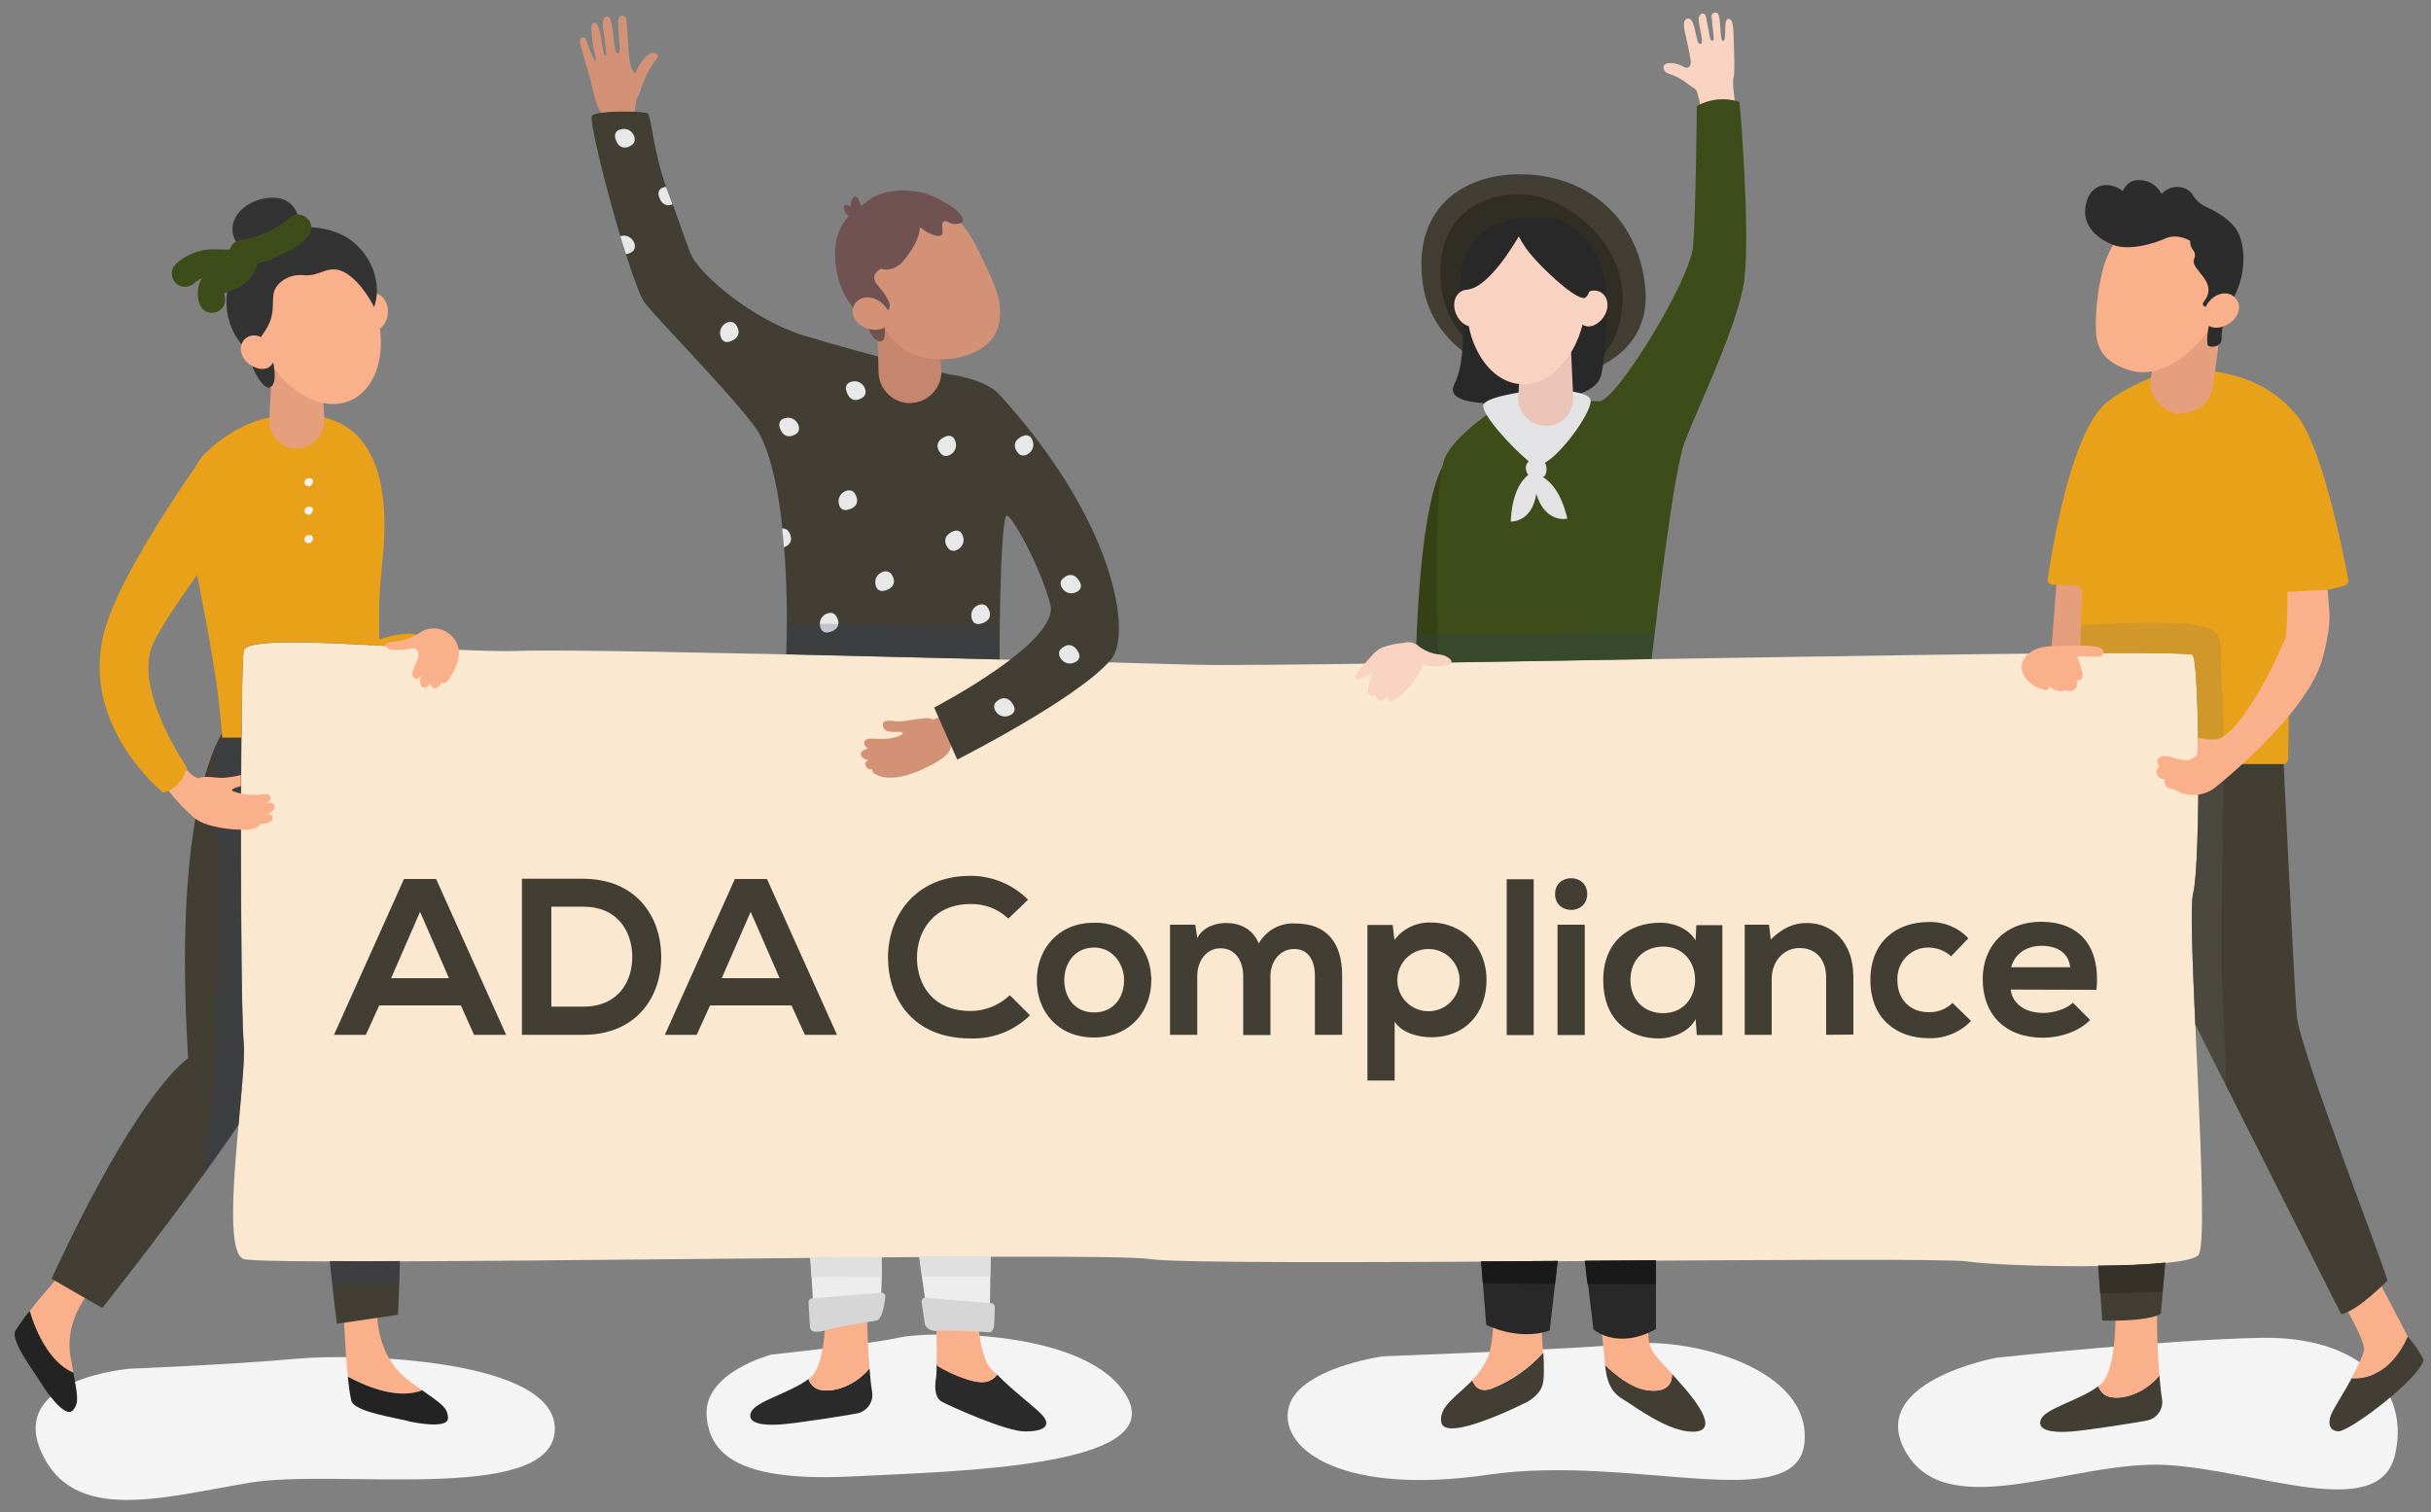 <?xml version="1.0" encoding="utf-8"?>
<!-- Generator: Adobe Illustrator 24.0.0, SVG Export Plug-In . SVG Version: 6.00 Build 0)  -->
<svg version="1.1" id="Layer_1" xmlns="http://www.w3.org/2000/svg" xmlns:xlink="http://www.w3.org/1999/xlink" x="0px" y="0px"
	 viewBox="0 0 1000 622" style="enable-background:new 0 0 1000 622;" xml:space="preserve">
<rect x="0" y="0" width="1000" height="622" fill="#808080" stroke="none"/>
<style type="text/css">
	.st0{fill:#F4F4F4;}
	.st1{fill:#FAE8D0;}
	.st2{fill:#2B2B2B;}
	.st3{fill:#FAB08B;}
	.st4{fill:#EDEDED;}
	.st5{fill:#D6D6D6;}
	.st6{fill:#E0E0E0;}
	.st7{fill:#D39275;}
	.st8{fill:#423E33;}
	.st9{fill:#E8E8E8;}
	.st10{opacity:0.21;fill:#2B416E;enable-background:new    ;}
	.st11{fill:#C6866D;}
	.st12{fill:#705252;}
	.st13{fill:#282828;}
	.st14{fill:#191919;}
	.st15{fill:#F9D3C2;}
	.st16{fill:#364215;}
	.st17{fill:#3D4C19;}
	.st18{fill:#302D24;}
	.st19{fill:#E3E3E5;}
	.st20{fill:#EAC5B7;}
	.st21{fill:#353129;}
	.st22{fill:#E69F7C;}
	.st23{fill:#E9A119;}
	.st24{opacity:0.21;fill:#707070;enable-background:new    ;}
	.st25{fill:#2D2C2C;}
	.st26{fill:#232323;}
	.st27{fill:#F2F2F4;}
	.st28{fill:#333333;}
	.st29{fill:none;stroke:#3D4C19;stroke-width:10.892;stroke-linecap:round;stroke-linejoin:round;}
</style>
<g transform="translate(-225.921 -138)">
	<g transform="translate(225.921 138)">
		<g transform="translate(4.97 149.148)">
			<path class="st0" d="M48.6,413.9c0,0-49.8,3.8-36.7,34s50.3,18.8,85.8,12.9c35.5-5.9,123,8.8,125.5-20.9
				c2.5-29.8-80-32.5-106.2-30.1S48.6,413.9,48.6,413.9z"/>
			<path class="st0" d="M312.3,408.1c0,0-27.9,7.3-26.6,25.1c1.2,17.8,16.4,27.2,60.4,25s128-3.9,112.7-32.4
				c-15.4-28.5-81.9-27.4-93.9-24.7C352.9,403.8,312.3,408.1,312.3,408.1z"/>
			<path class="st0" d="M563.9,408.8c0,0-36.1,5-39,22c-2.9,17.1,23.5,35.3,82.4,26.7c58.9-8.6,127.1,17.3,130-13.2
				c2.9-30.5-46.2-43-70.4-40.7C642.9,405.9,563.9,408.8,563.9,408.8z"/>
			<path class="st0" d="M816.3,409.4c0,0-54.6,9.9-37,39.3c17.5,29.3,69.3,2.7,106.8,4.8c37.4,2.1,87.1,23.7,94-3.7
				c6.8-27.3-14.4-49.4-55-48.6S816.3,409.4,816.3,409.4z"/>
			<path class="st1" d="M486.2,124.3c0,0-245.5-6.9-277.3-5.7c-31.8,1.1-112.1-8.3-113.6-0.1c-1.5,8.1-1.5,146.3,0,161.2
				c1.5,14.8-10.6,85.7,0,89.1s351.6-3.4,372.8,0c21.2,3.4,319.7-1.4,336.4,1c16.7,2.4,89.8,3.6,94.9-2.7s-5.2-137.2-2.2-148.6
				s2.8-94.8-0.2-98.2S531.7,125.5,486.2,124.3z"/>
		</g>
		<g transform="translate(133.939 0.8)">
			<g transform="translate(40.14 293.664)">
				<g transform="translate(0 0.139)">
					<path class="st2" d="M178.7,286.8c-2.9,0.6-24.6,4.1-31.9,4.6s-13.9-0.5-11.9-5.1c1.9-4.5,15.9-7.8,23.6-13.6
						c0.7,2.3,2.7,4.1,5.1,4.5c5.7,1.1,14.3-2,20-8.9c0.3,4.2,0.7,7.5,1,9.3C185.5,281.7,182.9,285.8,178.7,286.8z"/>
					<path class="st3" d="M183.6,268.3c-5.7,6.9-14.3,10-20,8.9c-2.4-0.4-4.4-2.1-5.1-4.5c0.2-0.2,0.5-0.3,0.7-0.5
						c7.5-6.1,6.3-33.1,6.3-33.1l17.1,3.5C182.5,250.4,183,260.7,183.6,268.3z"/>
					<path class="st4" d="M188.3,239c-2.4,0.4-5.3,0.6-8.1,0.9c-3.5,0.3-14,1.2-19.8,1.7l-1.1-18.8c10-0.1,19.8-0.2,29.2-0.2
						C188.7,228,188.7,233.5,188.3,239z"/>
					<path class="st5" d="M188.4,237.2c0.8-0.1,1.6,0.5,1.7,1.3c0,0.1,0,0.2,0,0.3c-0.6,5.5-1.8,9.8-3.9,9.9c0,0-12.6,1.8-18.1,3.3
						s-8.5,2.1-9-0.6l-0.6-10.3c-0.1-0.8,0.6-1.5,1.4-1.6c6.8-0.5,17.5-1.4,21.2-1.8C183.5,237.7,186.1,237.5,188.4,237.2z"/>
				</g>
				<g transform="translate(40.025)">
					<path class="st2" d="M207.5,294.4c-7.7,0-30.6-10.3-34.1-12.2c-3.5-1.9-2.9-7.4-2.4-10.3c0.2-1.8,0.2-3.7,0.2-5.5
						c3.6,2.3,12.5,7.6,18.2,7.7c2.6,0.2,5.2-1,6.7-3.1c6,6.4,16.3,13.9,18.9,17.1C218.3,292.2,215.2,294.4,207.5,294.4z"/>
					<path class="st3" d="M196.1,271c-1.5,2.2-4.1,3.3-6.7,3.1c-5.7-0.1-14.6-4.5-18.2-6.8c0.1-7.4-0.2-18.4-0.2-18.4h17.3
						c0,0,0.2,11.3,4.1,18.3C193.5,268.6,194.7,269.9,196.1,271z"/>
					<path class="st4" d="M193.4,222.4c-0.1,4.8-0.2,14-0.3,20.8c-2.9-0.2-6.1-0.3-9-0.5c-7-0.4-13.7-1.2-17.5-1.6l-2.6-18.5
						C174.4,222.5,184.3,222.4,193.4,222.4z"/>
					<path class="st5" d="M193.6,241.6c0.8,0.1,1.5,0.8,1.5,1.6c-0.1,4-0.2,7-0.3,7.7c-0.4,2.7-1.8,2.7-1.8,2.7s-16.8-1.1-21-0.6
						c-4.6,0.6-5.7-2.7-5.7-2.7l-1.3-9.2c-0.1-0.8,0.5-1.6,1.3-1.8c0.1,0,0.3,0,0.4,0c4.5,0.5,11.1,1.2,18.1,1.6
						C187.6,241.2,190.6,241.4,193.6,241.6z"/>
				</g>
				<path class="st6" d="M188.6,230.8c-9.4,0-19.1,0.1-28.9,0.2l-0.5-8.1c10-0.1,19.8-0.2,29.3-0.2
					C188.6,224.8,188.6,227.7,188.6,230.8z"/>
				<path class="st6" d="M233.4,222.4c0,2.1,0,5-0.1,8.2c-8.7,0-18.1,0-28.1,0.1l-1.1-8.2C214.5,222.5,224.3,222.4,233.4,222.4z"/>
			</g>
			<path class="st7" d="M127.1,47.7c-0.1-2.5,0.2-5.1,0.8-7.5c1.1-2.3,2.1-4.8,2.8-7.2c1.4-3.6,3.3-6.9,5.7-9.9
				c0.9-0.9-0.6-2.9-2.7-2c-2.7,1.7-4.7,4.3-5.8,7.3c-1.2,3.2-3-3.8-3.1-6.2s-1-13.5-1.1-14.7c-0.1-1.7-2.2-2.7-3.1-0.9
				s0.8,12.3,0.3,13.9c-0.3,0.8-1,1.7-1.8-1.1c-0.4-1.7-1.1-12-2.4-13c-1.6-1.2-3,0.6-2.7,3.4s1.6,11.3,1.5,11.9
				c-0.3,0.9-0.8,0.6-1.2-0.9c-0.3-1.5-1.2-10-2.7-11.7c-0.8-1-2.2-0.6-2.3,1.4c0.1,3.3,0.5,6.5,1.2,9.7c0.8,3.4,0.9,4.5,0.3,4.1
				c-1.3-2.5-2.4-5.2-3.3-7.9c-0.7-2-1.4-2.1-2.3-1.7c-1.5,0.8,0.2,4.9,2.8,13.9s2.9,13.5,4.9,16.1s3.4,5.7,2.7,8.1
				c-0.7,2.4,3.9,7.3,8,5.5C127.9,56.5,127.1,47.7,127.1,47.7z"/>
			<path class="st7" d="M257.9,290.9c0,0-6.5,4.4-8.2,4.2c-1.7-0.2,0.2-1-6.9,0c-7.1,1-4.6,0.8-7.1,0.9c-2.1,0-7.3-1.5-6.4,2.1
				c0.8,3.6,7.4,1.4,8,2.5c0.7,1-4.4,3.1-11.1,2.5s-4.7,3.4-3,4c0,0-3.3,0.6-3,2.5c0.3,1.9,3,2.3,3,2.3c-1,0.4-1.4,1.5-1,2.4
				c0,0,0,0.1,0,0.1c0.5,1,1.6,1.5,2.7,1.3c-0.2,0.5,0,1.1,0.5,1.5c0.8,0.6,6.5,5,21.2-2c14.7-7,8.9-9.6,11.4-11.6
				c1.7-1.4,3.5-2.6,5.4-3.8L257.9,290.9z"/>
			<g transform="translate(2.52 22.664)">
				<path class="st8" d="M118.7,73.7c0.8,2.5,1.5,5,2.3,7.4c3.2,10,6.1,17.9,7.9,20.2c5.8,7.4,42.5,44.7,47.3,54.2
					c5,9.9,7.7,24.1,9.2,38.5c0.3,2.6,0.5,5.1,0.7,7.7c1.1,14.6,1.4,29.3,0.9,44l87.7,2.1c0,0,0-51,2.6-58.9
					c1-3.2,14,19.9,18.3,36.3c4.1,15.5-47.8,42.4-47.8,42.4l9.5,21.4c0,0,49.9-25.2,63.3-41.2c8.6-10.3,2-56.3-45.9-108.9
					c-6.2-6.8-21-8.4-21-8.4s-28.1-6.5-59.4-15.9c-20.6-6.2-43.4-25.2-46.8-34c-1.2-3.1-4-11-7.2-19.9c-0.9-2.4-1.8-4.8-2.7-7.2
					c-5.4-14.5-6.1-30.2-7.9-30.5c-4.9-0.9-20.7-0.9-22.6,1.1C105.7,25.2,112.2,51.9,118.7,73.7z"/>
				<g transform="translate(5.599 4.201)">
					<path class="st9" d="M279,151.6c0,0,3-1.3,3.9,2.7s-3.9,6.9-6,4.6C274.8,156.7,274.4,153.3,279,151.6z"/>
					<path class="st9" d="M250.3,190.8c0,0,3-1.3,3.9,2.7c0.9,4-3.9,6.9-6,4.6C246.2,195.9,245.8,192.5,250.3,190.8z"/>
					<path class="st9" d="M247.2,151.8c0,0,3-1.3,3.9,2.7c0.9,4-3.9,6.9-6,4.6S242.6,153.5,247.2,151.8z"/>
					<path class="st9" d="M206,132.8c0,0-0.9-3.2,3.1-3.6s6.4,4.6,3.9,6.5S207.2,137.6,206,132.8z"/>
					<path class="st9" d="M113.1,69.5c0.8,2.5,1.5,5,2.3,7.4c1-0.1,1.9-0.5,2.7-1.1c2.5-1.8,0.1-6.9-3.9-6.5
						C113.8,69.3,113.4,69.4,113.1,69.5z"/>
					<path class="st9" d="M111,29c0,0-0.9-3.2,3.1-3.6c4.1-0.5,6.4,4.6,3.9,6.5C115.6,33.7,112.2,33.8,111,29z"/>
					<path class="st9" d="M178.6,147.8c0,0-0.9-3.2,3.1-3.6s6.4,4.6,3.9,6.5C183.2,152.5,179.8,152.5,178.6,147.8z"/>
					<path class="st9" d="M128.9,52.8c1,3.9,3.5,4.5,5.7,3.6c-0.9-2.4-1.8-4.8-2.7-7.2C127.9,49.7,128.9,52.8,128.9,52.8z"/>
					<path class="st9" d="M206.4,182.1c0,0-3.2,0.8-3.5-3.3s4.9-6.2,6.6-3.6S211.2,181.1,206.4,182.1z"/>
					<path class="st9" d="M261,229c0,0-3.2,0.8-3.5-3.3c-0.3-4.1,4.9-6.2,6.6-3.6C265.9,224.6,265.8,228,261,229z"/>
					<path class="st9" d="M221.5,215.4c0,0-3.2,0.8-3.5-3.3s4.9-6.2,6.6-3.6C226.4,210.9,226.3,214.3,221.5,215.4z"/>
					<path class="st9" d="M179.7,189.8c0.3,2.6,0.5,5.1,0.7,7.7c3.6-1.3,3.5-4.3,1.9-6.6C181.7,190.1,180.7,189.6,179.7,189.8z"/>
					<path class="st9" d="M302.3,212.1c0,0,1.5,2.9-2.4,4.1c-3.9,1.2-7.1-3.4-5-5.6C296.9,208.4,300.2,207.7,302.3,212.1z"/>
					<path class="st9" d="M275,262.8c0,0,1.5,2.9-2.4,4.1c-3.9,1.2-7.1-3.4-5.1-5.6S272.9,258.4,275,262.8z"/>
					<path class="st9" d="M301.7,241c0,0,1.5,2.9-2.4,4.1c-3.9,1.2-7.1-3.4-5.1-5.6C296.3,237.2,299.6,236.6,301.7,241z"/>
					<path class="st9" d="M198.7,232.5c0,0-3.2,0.8-3.5-3.3c-0.3-4.1,4.9-6.2,6.6-3.6C203.5,228.1,203.5,231.4,198.7,232.5z"/>
					<path class="st9" d="M157.9,112.9c0,0-3.1,1.1-3.7-3c-0.6-4.1,4.3-6.6,6.3-4.2C162.4,108.1,162.6,111.5,157.9,112.9z"/>
				</g>
			</g>
			<path class="st10" d="M277.1,270.4l-87.7-2.1c0,0,0.2-4.7,0.2-12.4c10.1-0.1,19.4-0.1,27.2,0c17.2,0.3,38.5,0.6,59.7,1
				C276.8,264.8,277.1,270.4,277.1,270.4z"/>
			<g transform="translate(60.165 41.427)">
				<path class="st11" d="M181.3,123.5L181.3,123.5c7.1-0.6,12.4-6.9,11.8-14v0l-3.4-39.2l-23.5,2l1.1,38.7
					c0.2,7.1,6.1,12.8,13.3,12.6C180.8,123.6,181.1,123.5,181.3,123.5z"/>
				<path class="st7" d="M163.3,84.6c2.3,3.3,4.6,5,6.7,8.6c8.6,15.1,28.2,14.1,37.8,9c6.7-3.5,10.3-9.5,9.3-18.8
					c-0.7-6.9-5.1-14.8-8.7-22.5c-9.6-20.3-25-24.4-37.5-17.8S150.6,66.6,163.3,84.6z"/>
				<path class="st12" d="M149.8,57.2c0.7-4,2.6-7.6,5.3-10.6c-1.6-1-2.7-3.1-1.9-4.2c0.6-0.8,1.6-0.3,2.7,0.5
					c-0.2-2,0.5-4.2,1.7-4.3c1.2-0.1,2,2.2,2.5,4.1c3.4-3.2,10.6-9.1,26.5-5.4c4.2,1.5,8.2,3.6,11.8,6.2c3.5,2.9,4.8,5.3,2.2,6.2
					c-1.5,0.5-3.2,0.3-4.5-0.5c-1.4-0.8-3.2-1.1-2.5,3.6c0.6,3.6-4.8,1.8-8.1-0.7c-3.1-2.3,1.9,0.7-7.8,12.8
					c-1.1,1.4-2.6,2.5-4.3,3.2c-1.6,0.7-3.4,0.8-5.1,0.2c0,0-5.1,2.4-1.5,6.6c3.5,4.3,6.6,8.5,4.3,10.5c-2.3,1.9-5.4,6.7-7.1,6.2
					s-7.6-7.1-10.2-11.6C150,73,148.7,65,149.8,57.2z"/>
				<path class="st12" d="M162.5,91.1c0,0,1.8,6.9,5.4,7.1c3.6,0.2,1.7-10.1-0.3-10.6C165.7,87.1,159.4,87.2,162.5,91.1z"/>
				<path class="st7" d="M161,92.2c3.9,2.1,8.8,1.5,10.4-1.5s-0.7-7.4-4.6-9.5c-3.9-2.1-7.9-1-9.5,2S157.1,90.1,161,92.2z"/>
			</g>
		</g>
		<g transform="translate(317.29)">
			<g transform="translate(20.181 295.372)">
				<g transform="translate(0 0.148)">
					<path class="st8" d="M297,274.4c-1.7,5-7.3,7.3-7.3,7.3s-32.9,16.6-34.3,7.8c-1.1-6.4,6.4-10.6,12.8-17.2
						c1.1,2.8,3.4,5.4,8.7,3.1c7.8-3.2,14.8-8.2,20.5-14.5C297.7,267.2,297.8,271.8,297,274.4z"/>
					<path class="st3" d="M297.3,260.9c-5.6,6.3-12.6,11.3-20.5,14.5c-5.3,2.3-7.7-0.3-8.7-3.1c2.6-2.6,4.7-5.6,6.2-8.8
						c3.5-7.6,2.8-26.3,1.7-40.1c7,0,14.1-0.1,21.2-0.1C296.2,235.8,296.2,248.4,297.3,260.9z"/>
					<path class="st13" d="M303.3,223.2l-3.3,28.6c-12.9,4.5-26.1-2.3-26.1-2.3l-2.1-26.1C282.2,223.3,292.8,223.3,303.3,223.2z"/>
					<path class="st14" d="M303.3,223.2l-1.1,9.4c-9.5,0-19.5-0.1-29.7-0.2l-0.7-9C282.2,223.3,292.8,223.3,303.3,223.2z"/>
				</g>
				<g transform="translate(34.106)">
					<path class="st8" d="M324.7,293.6c-10.2,0-24.1-10.6-27.8-12.8c-3.6-2.1-7.4-4.9-8.2-14.6c3.9,3.8,11,9.7,17.8,10.4
						c7.1,0.8,9.8-2.2,9.7-6.8c0.5,0.6,1.1,1.2,1.7,1.9C328.6,283.4,335,293.6,324.7,293.6z"/>
					<path class="st3" d="M316.2,269.8c0.1,4.7-2.6,7.6-9.7,6.8c-6.8-0.7-13.8-6.6-17.8-10.4c0,0.1,0,0.3,0,0.5
						c-0.8-11-3.8-34-5-43.4l22.9-0.1c0.1,6,0.2,17.3-0.1,25.6C306.1,259.7,307.1,259.9,316.2,269.8z"/>
					<path class="st13" d="M309.6,223.1v28.3c-16.1,8.8-25.7,0.1-25.7,0.1l-3.4-28.2C290.3,223.2,300.1,223.2,309.6,223.1z"/>
					<path class="st14" d="M309.6,223.1v9.8c-8.1,0-17.6-0.1-28.2-0.1l-1.1-9.5C290.2,223.2,300,223.2,309.6,223.1z"/>
				</g>
			</g>
			<path class="st15" d="M382.4,45.2c-0.3-2.4-0.8-4.7-1.5-7c-0.8-2.3-1.3-1.5-4.2-3.9c-2.3-1.8-4.9-3.2-7.6-4
				c-1.5-0.5-2.6-2.1-1.9-3.4c0.8-1.5,5.3-1.2,8.1,0.6c1.7,1.1,3.2-0.2,2.9-2.5s-1.6-8.2-2.2-11c-0.5-1.6-0.7-3.3-0.5-5
				c0.3-1.2,2.2-2.4,3.4,0c1.2,2.4,1.8,8.7,2.8,9c1.3,0.4,1.3-0.9,0.8-3.7c-0.5-2.8-1.4-6.2-0.8-7.6c0.7-1.7,2.5-1.4,2.8,0.3
				c0.1,0.6,0.5,3,1,5.2c0.5,2.4,0.5,4.8,1.8,4.5c0.6-0.2,0.3-2.2,0-4.5c-0.2-2.2-0.4-4.5-0.5-5.2c-0.2-0.8,0.3-1.6,1.1-1.8
				c0.6-0.1,1.2,0,1.5,0.5c1.2,1.3,0.8,10.3,1.8,11c1,0.7,1.2-1.2,1.2-5.2c0-3.5,0.9-4.1,1.9-3.6c0.9,0.4,1.4,2.4,1.5,6.2
				s0.7,15.8,0,17.7s0.8,11.7,0.8,11.7L382.4,45.2z"/>
			<path class="st16" d="M277.6,189.7l-1.5,82.8c-3.7,0-7.4,0.1-11,0.2C266.9,198.3,277.6,189.7,277.6,189.7z"/>
			<path class="st17" d="M400.2,115.3c-2.3,17.7-19,52.2-24.5,66.5c-4.2,10.9-10.7,64.5-13.6,89.3c-30.5,0.5-60.6,1-87.7,1.5
				c-0.7-21.8-1.9-73.8,2.8-84.5c4.5-10.1,23.6-21.9,23.6-21.9c12.7-4.2,32.7-1.1,39.7-1.1c7,0,37.6-49.8,38.7-64
				c1.1-14.3,1.5-57.5,1.5-57.5c5.4-3,11.7-3.6,17.5-1.7C398.4,41.8,402.8,95.7,400.2,115.3z"/>
			<path class="st10" d="M363.4,260.3c-0.5,4-0.9,7.6-1.3,10.8c-34.1,0.6-67.7,1.2-97,1.6c0.1-4.1,0.2-8,0.4-11.7c3,0,5.9,0,8.7-0.1
				c0.7,0,1.4,0,2.1,0c7.1-0.1,12.9-0.2,16.7-0.2C300,260.5,329.4,260.4,363.4,260.3z"/>
			<path class="st15" d="M260,264.5c-2.9,0.2-5.7,0.8-8.5,1.8c-3.5,1.5-4.5,3.7-8.1,7.4c-3.7,3.7-4,6.9-1.1,5.4
				c2.9-1.5,4.3-1.3,5.2-2.7c-0.9,1.9-1.5,3.8-1.9,5.9c-0.7,4.6,1.6,4.5,2.9,3.4c0,0,0.3,2.6,2.1,2.5c1.2-0.1,2.3-0.8,3-1.8
				c0,0,0,2.2,1.8,1.8c1.8-0.4,10.1-6.9,12.6-15c0,0,2.2,1.4,8.3,0.8c6.8-0.8,2.2-4.2-0.9-4.7c-3.2-0.2-6.3-1.4-8.9-3.3
				C264.8,264.3,262.3,263.8,260,264.5z"/>
			<g transform="translate(15.554 38.359)">
				<path class="st8" d="M287.3,115.5c0,0-30.9-7.8-34.9-37.3c-4.1-30.3,15.6-43.7,36.9-44.8c27.9-1.4,52,15.8,54.7,47.3
					C346.4,109.5,315.9,121.9,287.3,115.5z"/>
				<path class="st18" d="M294,114.3c0,0-29.1-5.8-33.6-32.3c-4.7-28.3,13.2-40.5,31.4-40.5c19.6,0,44,20.1,42.8,44.3
					C333.3,113.7,312.6,117.3,294,114.3z"/>
				<path class="st13" d="M268.5,89.6c0,0,2.2,19.7-3.1,30.1c-5.3,10.4,25.4,8.2,38.4,6.8s20.7-5.1,22-10.5c1.3-5.4,4.7-30.7,0-44.8
					C321.1,57,307,48.9,300.6,51.6C300.6,51.6,262.4,45.4,268.5,89.6z"/>
				<path class="st19" d="M301.8,157.9c0.5-0.2,0.9-0.5,1.1-1c0.6-1.6,0.6-3.4-0.2-4.9c8-4.7,20-22.3,18.7-26
					c-1.6-4.5-20.9-4.1-20.9-4.1s-21.6,2.3-23.1,6.2c-1.3,3.6,11.7,17.7,18.6,23.3c-0.9,0.8-1.4,2.1-1.1,3.4
					c0.1,0.8,0.4,1.6,0.9,2.2c-2.9,2.3-6.7,7.6-7.2,19.2c0,0,8.7,0.5,10.5-11.4c3.8,12.4,12.8,10.2,12.8,10.2
					C309.4,164.4,305.1,159.8,301.8,157.9z"/>
				<path class="st20" d="M303,136.8L303,136.8c-6.3,0-11.3-5.1-11.3-11.3c0-0.2,0-0.5,0-0.7l2.3-37.9h18.5l1.8,38.1
					c0.3,6.2-4.5,11.6-10.8,11.9C303.3,136.8,303.1,136.8,303,136.8z"/>
				<g transform="translate(7.819 13.756)">
					<path class="st15" d="M257.8,75.5c1,4.1,4.5,7.3,7.7,6.5s4.8-5.2,3.8-9.3c-1-4.1-4.3-6.3-7.5-5.5
						C258.7,67.9,256.8,71.4,257.8,75.5z"/>
					<path class="st15" d="M311.4,74.5c-1.2,17.2-13.3,32.4-26.7,31.4c-13.4-1-23.1-17.7-21.9-34.9c1.2-17.2,13-28.4,26.4-27.5
						C302.6,44.5,312.6,57.3,311.4,74.5z"/>
					<path class="st15" d="M319.8,76.9c-1.8,3.8-5.8,6.2-8.8,4.9c-3-1.4-3.7-6.1-2-9.9s5.4-5.4,8.4-4
						C320.4,69.3,321.5,73.1,319.8,76.9z"/>
				</g>
				<path class="st13" d="M320.4,72c-1.6-3.8-11.9-24.8-29.3-16.3c-3-1.4-8.5,1.7-13.6,4.8c-6.3,3.8-7.8,15-8.4,17.1
					c-0.6,2.1,2.1,3.1,2.1,3.1c8.1-1.2,17.7-16.7,20.7-21.8c1.8,3.4,4,6.5,6.6,9.3c6.3,7,18.4,17.8,20.9,15.8S322,75.8,320.4,72z"/>
			</g>
		</g>
		<g transform="translate(474.919 39.7)">
			<g transform="translate(4.359 136.511)">
				<g transform="translate(0 119.726)">
					<path class="st8" d="M404.1,288.4c-2.9,0.6-24.6,4.1-31.9,4.6s-13.9-0.5-11.9-5.1c1.9-4.5,15.9-7.8,23.6-13.6
						c0.7,2.3,2.7,4.1,5.1,4.5c5.7,1.1,14.3-2,20-8.9c0.3,4.2,0.7,7.5,1,9.3C410.9,283.3,408.3,287.4,404.1,288.4z"/>
					<path class="st3" d="M409,269.9c-5.7,6.9-14.3,10-20,8.9c-2.4-0.4-4.4-2.1-5.1-4.5c0.2-0.2,0.5-0.3,0.7-0.5
						c7.5-6.1,6.3-33.1,6.3-33.1l17.1,3.5C407.9,252,408.4,262.3,409,269.9z"/>
					<path class="st8" d="M411.4,223.5l-1.8,21c-5.8,3.5-24.1,2.8-24.1,2.8l-1.6-22.5C394.1,224.7,404,224.3,411.4,223.5z"/>
				</g>
				<g transform="translate(35.883)">
					<path class="st3" d="M475.3,373.7c-0.3-0.7-0.7-1.4-1.1-2.2c-4.4-8.3-12.2-23.4-12.2-23.4l-12.7,12.9c0,0,8.3,14.1,8,18
						c-0.1,1.8-2.5,6.7-5.2,11.7C457.5,391.1,468.2,389.5,475.3,373.7z"/>
					<path class="st8" d="M466.9,350.6c0,0-12.4,12.7-19,13.8c0,0-41.3-81.8-60-119.1c-1.2-26.6-2.1-49.5-0.9-54
						c1.6-6.1,2.3-32.3,2.1-56.2l35,0.5c0,0,4.4,92.5,5.5,106C430.7,255.1,465.1,343.1,466.9,350.6z"/>
					<path class="st8" d="M475.3,373.7c-7.1,15.8-17.8,17.4-23.1,17.1c-3,5.6-7.4,12.3-8.4,14.8c-1.9,4.9,0.2,6.9,2.9,7
						c4.6,0.2,33.4-21.6,35.1-29.4C480.1,379.8,477.9,376.6,475.3,373.7z"/>
				</g>
				<path class="st21" d="M411.4,343.2l-1.1,12.1c-7.5,0.2-16.2,0.5-25.7,0.5l-0.8-11.4C394.1,344.4,403.9,344,411.4,343.2z"/>
			</g>
			<g transform="translate(0 44.926)">
				<path class="st22" d="M388.4,152.9l-1.1,19.1l-0.7,11.9c-5.5,0-11.4,0.1-17.8,0.1c0.3-3.2,0.6-7.1,0.9-11.2
					c0.5-6.2,1-12.6,1.3-16.9c0.2-3.1,0.4-5.1,0.4-5.1L388.4,152.9z"/>
				<path class="st23" d="M489.6,156.3c-6.5,2-13.2,2.8-20,2.4c-1.2-0.1-2.1,0.8-2.2,2c0,0,0,0.1,0,0.1l-1.1,66.8
					c0,1.1-1,2.1-2.1,2.1h-34.8c-0.1-22.3-0.9-43.2-2.4-44.9c-0.7-0.7-18.4-0.9-46.2-0.7l0.6-25.6c0-1.1-0.9-2.1-2-2.2l-10-0.4
					c-1.2-0.1-2.1-1-2-2.2c0-0.1,0-0.2,0-0.2c7.3-47.3,16.7-65.6,23.5-71.9c2.2-1.9,4.6-3.6,7.1-5c4.6-2.6,9.4-5,14.4-6.9
					c0.1,0,0.2,0,0.3-0.1c10.5-2.7,21.5-2.6,31.9,0.4c10.5,2.8,19.7,8.9,26.3,17.6c10,13.9,18.5,57.3,20.2,66.5
					C491.2,154.9,490.6,155.9,489.6,156.3z"/>
				<path class="st24" d="M440.7,361.9c-4.7-9.3-9.1-17.9-12.6-24.9c-1.2-26.6-2.1-49.6-0.9-54.1c3-11.4,2.8-94.8-0.2-98.2
					c-0.7-0.7-18.4-0.9-46.2-0.7l0.3-11.6c0,0,4.1-0.2,6.2-0.3c6.9-0.2,14.1-0.5,21.2-0.5c38.7-0.3,28,4.9,30.7,28.8
					c0.7,6.1,0.5,15.5,0.5,26.5v2.9c0,31.6-1.4,74.5-0.5,91.4C439.7,328.7,440.4,344.3,440.7,361.9z"/>
				<path class="st3" d="M369.7,181.2c0,0-9.5-0.4-12.4,6c-2.9,6.4,5.4,11.6,8.1,11.7c0,0,2.6,1.3,2.6-1.1c0,0,4.2,3.1,6.6,1.4
					c0,0,3.1,1.6,4.7-1.2c0.2-0.9,0.2-1.9,0-2.8c0,0,2,0.5,2.4-1.4c0.4-1.9-1.7-7-2.1-8.1s9.5,0.7,10.3-0.7s1.3-3.6-6.1-4
					C376.3,180.8,369.7,181.2,369.7,181.2z"/>
				<path class="st3" d="M482.6,158l-16.6,0.8c0,0,0.1,16.9-0.9,19.4c-1,2.4-15.6,36.2-27.3,41.1c-2.8,0.5-5.7,0.3-8.5-0.5
					c-0.2,3.6-0.5,6.9-0.5,6.9c0,0.3-0.1,0.6-0.4,0.7c-3.6,2.4-3.7,2.1-10.8,0.3c-5.8-1.4-5.9,2.8-4,3.9c-1.1,0.6-1.7,1.8-1.3,3
					c0.4,2.3,3.3,2.4,3.3,2.4c-0.3,1,0,2.2,0.7,3c0.9,0.7,2,1.1,3.1,1c5.1,3.4,11.8,3.2,16.7-0.5c0,0,38.4-30.2,44.5-53.7
					C484.8,169.7,483,167.2,482.6,158z"/>
			</g>
			<g transform="translate(14.916)">
				<path class="st22" d="M405.3,130.2L405.3,130.2c-7-1.3-11.6-8.1-10.3-15.1c0,0,0,0,0,0l7.4-38.7l23.2,4.4l-5.1,38.3
					c-0.9,7.1-7.4,12-14.5,11.1C405.8,130.2,405.6,130.2,405.3,130.2z"/>
				<path class="st3" d="M424.3,85.6c-6.6,16.8-23.9,31.9-38.8,26.8c-7.1-2.4-13.2-6.4-13.2-16.9c-0.1-7.8,0.8-15.7,2.6-23.3
					c4.3-17.6,18.5-28.3,32.2-25C420.7,50.6,432.3,65.1,424.3,85.6z"/>
				<path class="st25" d="M426.3,87c0,0-12.5,1.2-9.5-2.7c4.3-5.5,0-9.7-2.3-12.6c-1-1.3-2.5-3.1-1.8-4.8c0.6-1.2,0.5-2.7-0.4-3.7
					c-0.8-1-1.2-2.3-1.2-3.5v-0.3c0,0-5-3.2-9.9-1.1c-4.8,2.1-15.1,5.4-21.9,2.7c-2.2-0.9-13.1-5.3-11.2-16.1
					c1.6-9.4,9.9-10.3,15.3-6c1.1-2.9,3.9-4.8,7-4.5c3.8,0.1,7.3,2.3,8.9,5.7c2.5-2.8,6.5-3.7,9.9-2.2c1.3,0.6,2.3,1.5,3,2.7
					c1.3,2.1,3.2,3.8,5.4,4.8c4.1,1.8,10.5,5.4,13.1,10.3C434.1,62.1,434.6,75.9,426.3,87z"/>
				<path class="st25" d="M425.4,91.4c-0.9,2.7-1.4,5.5-1.4,8.3c0.3,3.4-5.1,3.9-5.7,2.5s0.2-9.7,1.8-10.7
					C421.7,90.5,425.4,91.4,425.4,91.4z"/>
				<path class="st3" d="M428.3,92.5c-3.3,2.9-8.2,3.6-10.5,1c-2.3-2.6-1.1-7.4,2.2-10.3c3.3-2.9,7.4-2.9,9.7-0.3
					C432.1,85.4,431.6,89.5,428.3,92.5z"/>
			</g>
		</g>
		<g transform="translate(0 43.907)">
			<g transform="translate(0 100.705)">
				<g transform="translate(74.602 150.946)">
					<g transform="translate(3.285 10.169)">
						<path class="st3" d="M95.8,266.2c-1.6-1.1-3.4-2.4-5.4-3.9c-15.3-11.3-13.1-31.5-13.1-31.5l-13.8,4.4c0,0,0.6,14.5,1.7,25.4
							C71.1,263.8,85.2,270.4,95.8,266.2z"/>
						<path class="st26" d="M95.8,266.2c-10.7,4.2-24.7-2.4-30.6-5.6c0.3,3.3,0.7,6.6,1.4,9.8c1.2,4.8,18.3,7,24.8,8.8
							c0,0,15.3,3.3,15-1.7C106.2,273.3,103.7,271.8,95.8,266.2z"/>
					</g>
					<path class="st8" d="M89.9,223.2c-0.3,13.1-0.8,22.1-0.8,22.1L64,249c-1.2-8.7-2.1-17.6-2.9-25.8
						C69.6,223.3,79.2,223.3,89.9,223.2z"/>
				</g>
				<g transform="translate(0 23.449)">
					<g transform="translate(0 128.153)">
						<path class="st3" d="M30.2,268.5c-0.3-1.9-0.7-4.1-1.2-6.6c-3.1-18.8,12.6-31.7,12.6-31.7l-12.9-6.5c0,0-9.7,10.8-16.5,19.4
							C14.1,249.6,19.6,264.1,30.2,268.5z"/>
						<path class="st26" d="M30.2,268.5c-10.6-4.4-16.1-18.9-18-25.4c-2.1,2.5-4,5.2-5.8,8c-2.5,4.2,8.3,17.7,11.7,23.6
							c0,0,8.7,13.1,11.9,9.2C32.6,280.9,31.9,278,30.2,268.5z"/>
					</g>
					<path class="st8" d="M98.1,294.6L98.1,294.6c-2.7,4-5.6,8.3-8.8,12.7c-0.4,0.6-0.8,1.2-1.3,1.8c-1.6,2.3-3.3,4.7-5,7
						C64,342.4,42.1,370,42.1,370l-7.2-4.1l-12.3-7.1l-1.4-0.8c36.6-79.1,56.2-90.7,56.2-90.7c-4.8-77.4,4.6-113,11-127.9
						c0.8-1.9,1.8-3.8,2.8-5.7c0.7-1.3,1.6-2.6,2.6-3.7c0,0,2.2-0.4,5.5-0.8c-0.5,43.6-0.2,120.7,0.9,131.6
						C100.8,266.3,99.4,279.7,98.1,294.6z"/>
				</g>
				<path class="st10" d="M156.1,121c-28.5-1.6-55-2.6-55.8,2c-1.5,8.1-1.5,146.3,0,161.2c0.6,5.6-0.8,19.1-2.1,33.9
					c-2.7,4-5.6,8.3-8.8,12.7c-0.4,0.6-0.8,1.2-1.3,1.8c-1.6,2.3-3.3,4.7-5,7c1.3-10.5,3-20.4,3.8-25.8c2.3-15.3,3.6-106,1.7-148.9
					c0-0.7-0.1-1.5-0.1-2.2c0.8-1.9,1.8-3.8,2.8-5.7c-0.6-7.5-1.4-14.7-2.4-21.6C90.4,118.9,94,116,94,116c13.7-4.7,39.8-4.7,62-3.6
					c0,1,0,2,0,3c0,1.4,0,2.7,0.1,4.1c0,0.3,0,0.5,0,0.8C156.1,120.5,156.1,120.7,156.1,121z"/>
				<path class="st10" d="M164.5,374.2c-0.1,3.3-0.2,6.3-0.3,9.1c-8.8,0.2-18.3,0.4-27.6,0.5c-0.3-3.3-0.7-6.5-1-9.5
					C144.1,374.2,153.8,374.2,164.5,374.2z"/>
			</g>
			<g transform="translate(20.083 51.421)">
				<path class="st23" d="M136.6,141.8c-0.6,6.6-0.8,13.2-0.7,19.8c0,1,0,2,0,3c0,1.4,0,2.7,0.1,4.1c0,0.3,0,0.5,0,0.8
					c0,0.3,0,0.5,0,0.7c-28.5-1.6-55-2.6-55.8,2c-0.5,2.4-0.8,16.7-1,35.9h-7.9c0,0,0-1.1-0.1-1.5c-0.6-7.5-1.4-14.8-2.4-21.8
					c-6.5-45.5-19.3-79.2-4.3-93.8c14.4-14,28.4-14.8,28.4-14.8C145.7,67.5,138.6,123.6,136.6,141.8z"/>
				<g transform="translate(48.465 14.977)">
					<path class="st27" d="M60.2,111.4c0,0,0.4-1.4-1.4-1.6c-1.8-0.2-2.8,2-1.7,2.8C58.1,113.5,59.6,113.5,60.2,111.4z"/>
					<path class="st27" d="M60.2,99.7c0,0,0.4-1.4-1.4-1.6c-1.8-0.2-2.8,2-1.7,2.8C58.1,101.8,59.6,101.8,60.2,99.7z"/>
					<path class="st27" d="M60.2,88c0,0,0.4-1.4-1.4-1.6c-1.8-0.2-2.8,2-1.7,2.8C58.1,90.1,59.6,90.1,60.2,88z"/>
				</g>
				<path class="st23" d="M155.1,171.3c-8-0.4-16.2-0.9-24.1-1.3c5.4-2.9,11.4-4.5,17.6-4.7C153.8,165.8,155.4,168.2,155.1,171.3z"
					/>
				<path class="st3" d="M55.6,220.1c0,0,4.5,5.4,6.3,4.6c2.3-1,7,0,9.5,0c2.6-0.2,5.1-0.6,7.6-1.2l0,4.6c-1.1,0.2-2.2,0.6-3.3,1.1
					c-0.6,0.4-0.5,0.8,0.5,1.1c3.6,1.3,7.5,1.7,11.4,1.2c2-0.3,3.3-0.1,3.6,1.1c0.4,1.3-1,1.8-1.6,2.4c-0.3,0.3,2.5-1.1,3.2,1.2
					c0.5,1.7-2,3.2-3,3.3s2.1-0.3,2.3,1.3c0.2,2.4-3.2,2.7-5.1,2.8c0,0-0.1,1-2.5,1.9c-3.6,1.3-19.1,0.2-24.4-4.2
					c-5-4.3-9.4-9.1-13.2-14.5L55.6,220.1z"/>
				<path class="st23" d="M63.6,92.1c0,0-34.7,47.8-41,73.2c-9.6,38.3,24.5,65.5,24.5,65.5s7.3-1.4,9.7-10.4c0,0-22.8-33-13.7-51.4
					c6.9-14,21-30.8,24.7-38.6C71.4,122.6,90.1,81.2,63.6,92.1z"/>
				<path class="st3" d="M152.7,164.9c-3,2-6.5,3.3-10.1,3.7c-5.4,0.4-4.6,1.9-3,2.9c1.6,1.1,7.3,0.4,9.4,0c2.1-0.4,2.7,0.4,3.1,2.3
					c0.4,1.9-3.4,7-2.4,9c0.9,2,2.8,0.9,3.8-0.7c-0.8,1.2-1,2.7-0.6,4.1c0.5,1.4,2.7,2.4,4.3-1c-0.4,0.8-0.1,1.7,0.6,2.3
					c1.4,0.9,3.1-0.6,3.7-2c1.1,0.4,2.3,0,2.9-1.1c1.1-1.9,5.8-8.2,3.8-14.1c-1.8-5.4-7.7-8.4-13.1-6.6
					C154.2,164,153.4,164.4,152.7,164.9z"/>
			</g>
			<g transform="translate(40.316)">
				<path class="st22" d="M81.8,140.5L81.8,140.5c6.3,0,11.3-5.1,11.3-11.3c0-0.2,0-0.4,0-0.7l-2.3-37.9H72.3l-1.8,38.1
					c-0.3,6.2,4.5,11.6,10.8,11.9C81.5,140.5,81.7,140.5,81.8,140.5z"/>
				<path class="st3" d="M119.2,83.3c0.4,4.2-1.9,8.3-5.2,8.6s-6.3-3.4-6.7-7.6c-0.4-4.2,2-7.4,5.3-7.7
					C115.9,76.4,118.8,79.1,119.2,83.3z"/>
				<path class="st3" d="M68.2,99.9c6.8,15.9,23.1,26.3,35.5,21c12.4-5.3,16.1-24.3,9.3-40.2S91.4,58.1,79.1,63.4S61.4,84,68.2,99.9
					z"/>
				<path class="st28" d="M113.6,82.4c0,0-5-10.2-11.9-14.1c-6.9-3.9-10.3,1.7-16.9,1c-6.6-0.7-11.5,3.4-12.4,6.9
					c-1.2,4.8,1.1,9.6-4.5,17.2c-4.6,6.2,3,15.6-7,6.4c-4.8-4.7-7.7-11.2-8-17.9c-0.5-9.6,3.1-16.7,7.9-20.6
					c0.8-0.7-5.9-5.4-5.5-11.3C55.9,39.6,71,34.8,77.6,38.8c3.8,2.2,5.7,6.7,4.7,11c5.6-0.7,11.3,0.1,16.5,2.2
					C109.6,56.2,117.8,69.9,113.6,82.4z"/>
				<path class="st28" d="M72.4,107.3c0,0,1.4,7.3-1.9,8.2s-9.2-11.7-7.7-13.2C64.3,100.9,73,103.5,72.4,107.3z"/>
				<path class="st3" d="M61.1,104.9c2.9,3,7.6,4,9.9,1.7s1.6-6.9-1.4-10c-2.9-3-6.9-3.3-9.2-1C58,97.9,58.2,101.9,61.1,104.9z"/>
				<g transform="translate(0 7.127)">
					<path class="st29" d="M82.3,42.7c-4.8,5.1-15.9,9.6-22.9,10.4"/>
					<path class="st29" d="M60.7,54.1c-0.9,2.7-3.4,2.5-6.1,2.9c-2.8,0.3-5.6-0.2-8.4,0c-3.9,0.3-7.5,1.9-10.4,4.5"/>
					<path class="st29" d="M60.7,54.1c-0.3,4.1-2.9,7.6-6.8,9c-2.4,1-5.5,1.3-6.8,3.6c-0.7,1.7-0.8,3.7-0.2,5.5"/>
				</g>
			</g>
		</g>
	</g>
	<g transform="translate(301.513 342.393)">
		<path class="st8" d="M114,209.2H80.4l-5.5,12.1H61.8l28.8-64.1h13.2l28.8,64.1h-13.2L114,209.2z M97.2,170.7L85.3,198h23.8
			L97.2,170.7z"/>
		<path class="st8" d="M196.4,188.7c0.3,16.2-9.6,32.6-32.1,32.6h-25.2v-64.2h25.2C186.4,157.2,196.2,172.9,196.4,188.7z
			 M151.2,209.7h13.2c14.6,0,20.3-10.6,20.1-21.1c-0.3-10-6.1-20-20.1-20h-13.2V209.7z"/>
		<path class="st8" d="M250,209.2h-33.5l-5.5,12.1h-13.1l28.8-64.1h13.2l28.8,64.1h-13.2L250,209.2z M233.2,170.7L221.3,198h23.8
			L233.2,170.7z"/>
		<path class="st8" d="M348.1,213.3c-6.5,6.3-15.3,9.8-24.4,9.5c-23.8,0-33.9-16.4-34-33.1c-0.1-16.8,10.8-33.8,34-33.8
			c8.8,0,17.3,3.5,23.6,9.8l-8.1,7.8c-4.2-4-9.7-6.1-15.5-6c-15.5,0-22.2,11.5-22.1,22.3c0.1,10.6,6.2,21.7,22.1,21.7
			c6,0,11.8-2.4,16.1-6.5L348.1,213.3z"/>
		<path class="st8" d="M398,198.8c0,13-8.9,23.6-23.6,23.6c-14.7,0-23.5-10.5-23.5-23.6c0-12.9,9-23.6,23.4-23.6
			c12.6-0.5,23.2,9.4,23.6,22C398.1,197.8,398.1,198.3,398,198.8z M362.2,198.8c0,6.9,4.1,13.3,12.3,13.3c8.2,0,12.3-6.4,12.3-13.3
			c0-6.8-4.8-13.4-12.3-13.4C366.4,185.4,362.2,192,362.2,198.8L362.2,198.8z"/>
		<path class="st8" d="M435.8,221.3v-24.2c0-6-3.1-11.4-9.3-11.4c-6,0-9.6,5.4-9.6,11.4v24.2h-11.2v-45.3h10.4l0.8,5.5
			c2.4-4.6,7.6-6.2,11.9-6.2c5.4,0,10.8,2.2,13.4,8.4c3.1-5.4,8.9-8.6,15.1-8.2c12.8,0,19.2,7.9,19.2,21.4v24.4h-11.2V197
			c0-6-2.5-11-8.5-11s-9.8,5.2-9.8,11.2v24.2H435.8z"/>
		<path class="st8" d="M486.9,240.2v-64.1h10.4l0.7,6.2c3.4-4.6,8.9-7.3,14.7-7.2c13.9,0,23.2,10.4,23.2,23.6
			c0,13.2-8.3,23.6-22.8,23.6c-4.8,0-11.8-1.5-15-6.4v24.2H486.9z M524.8,198.8c0-7.1-5.7-12.8-12.8-12.8s-12.8,5.7-12.8,12.8
			c0,7.1,5.7,12.8,12.8,12.8S524.8,205.9,524.8,198.8z"/>
		<path class="st8" d="M555.3,157.3v64.1h-11.1v-64.1H555.3z"/>
		<path class="st8" d="M577.3,163.4c0,8.7-13.2,8.7-13.2,0C564.1,154.7,577.3,154.7,577.3,163.4z M565.1,176v45.4h11.2V176H565.1z"
			/>
		<path class="st8" d="M622.2,176.2h10.7v45.2h-10.5l-0.5-6.6c-2.6,5.3-9.6,7.9-14.7,8c-13.4,0.1-23.3-8.2-23.3-24
			c0-15.6,10.4-23.7,23.6-23.6c6,0,11.8,2.8,14.4,7.3L622.2,176.2z M595.1,198.7c0,8.6,6,13.7,13.4,13.7c17.6,0,17.6-27.4,0-27.4
			C601,185.1,595.1,190.1,595.1,198.7L595.1,198.7z"/>
		<path class="st8" d="M675.6,221.3v-23.6c0-6.9-3.8-12.1-10.9-12.1c-6.9,0-11.5,5.8-11.5,12.6v23.1h-11.1v-45.3h10l0.7,6.1
			c4.6-4.5,9.2-6.8,14.8-6.8c10.6,0,19.2,8,19.2,22.2v23.7L675.6,221.3z"/>
		<path class="st8" d="M735.2,215.6c-4.5,4.7-10.9,7.3-17.4,7.1c-13.1,0-24-7.9-24-23.9s10.9-23.9,24-23.9
			c6.1-0.2,12.1,2.2,16.3,6.7L727,189c-2.5-2.3-5.7-3.5-9.1-3.6c-7-0.2-12.8,5.4-13,12.4c0,0.3,0,0.7,0,1c0,8.6,5.9,13.2,12.8,13.2
			c3.7,0.1,7.2-1.2,9.9-3.8L735.2,215.6z"/>
		<path class="st8" d="M751.5,202.7c0.7,5.6,5.6,9.6,13.5,9.6c4.1,0,9.5-1.6,12.1-4.2l7.1,7.1c-4.8,4.9-12.6,7.3-19.4,7.3
			c-15.6,0-24.8-9.6-24.8-24.1c0-13.7,9.3-23.6,24-23.6c15.1,0,24.6,9.3,22.8,28L751.5,202.7z M776,193.5c-0.7-5.9-5.3-8.8-11.7-8.8
			c-6,0-11,2.9-12.6,8.8H776z"/>
	</g>
</g>
</svg>

